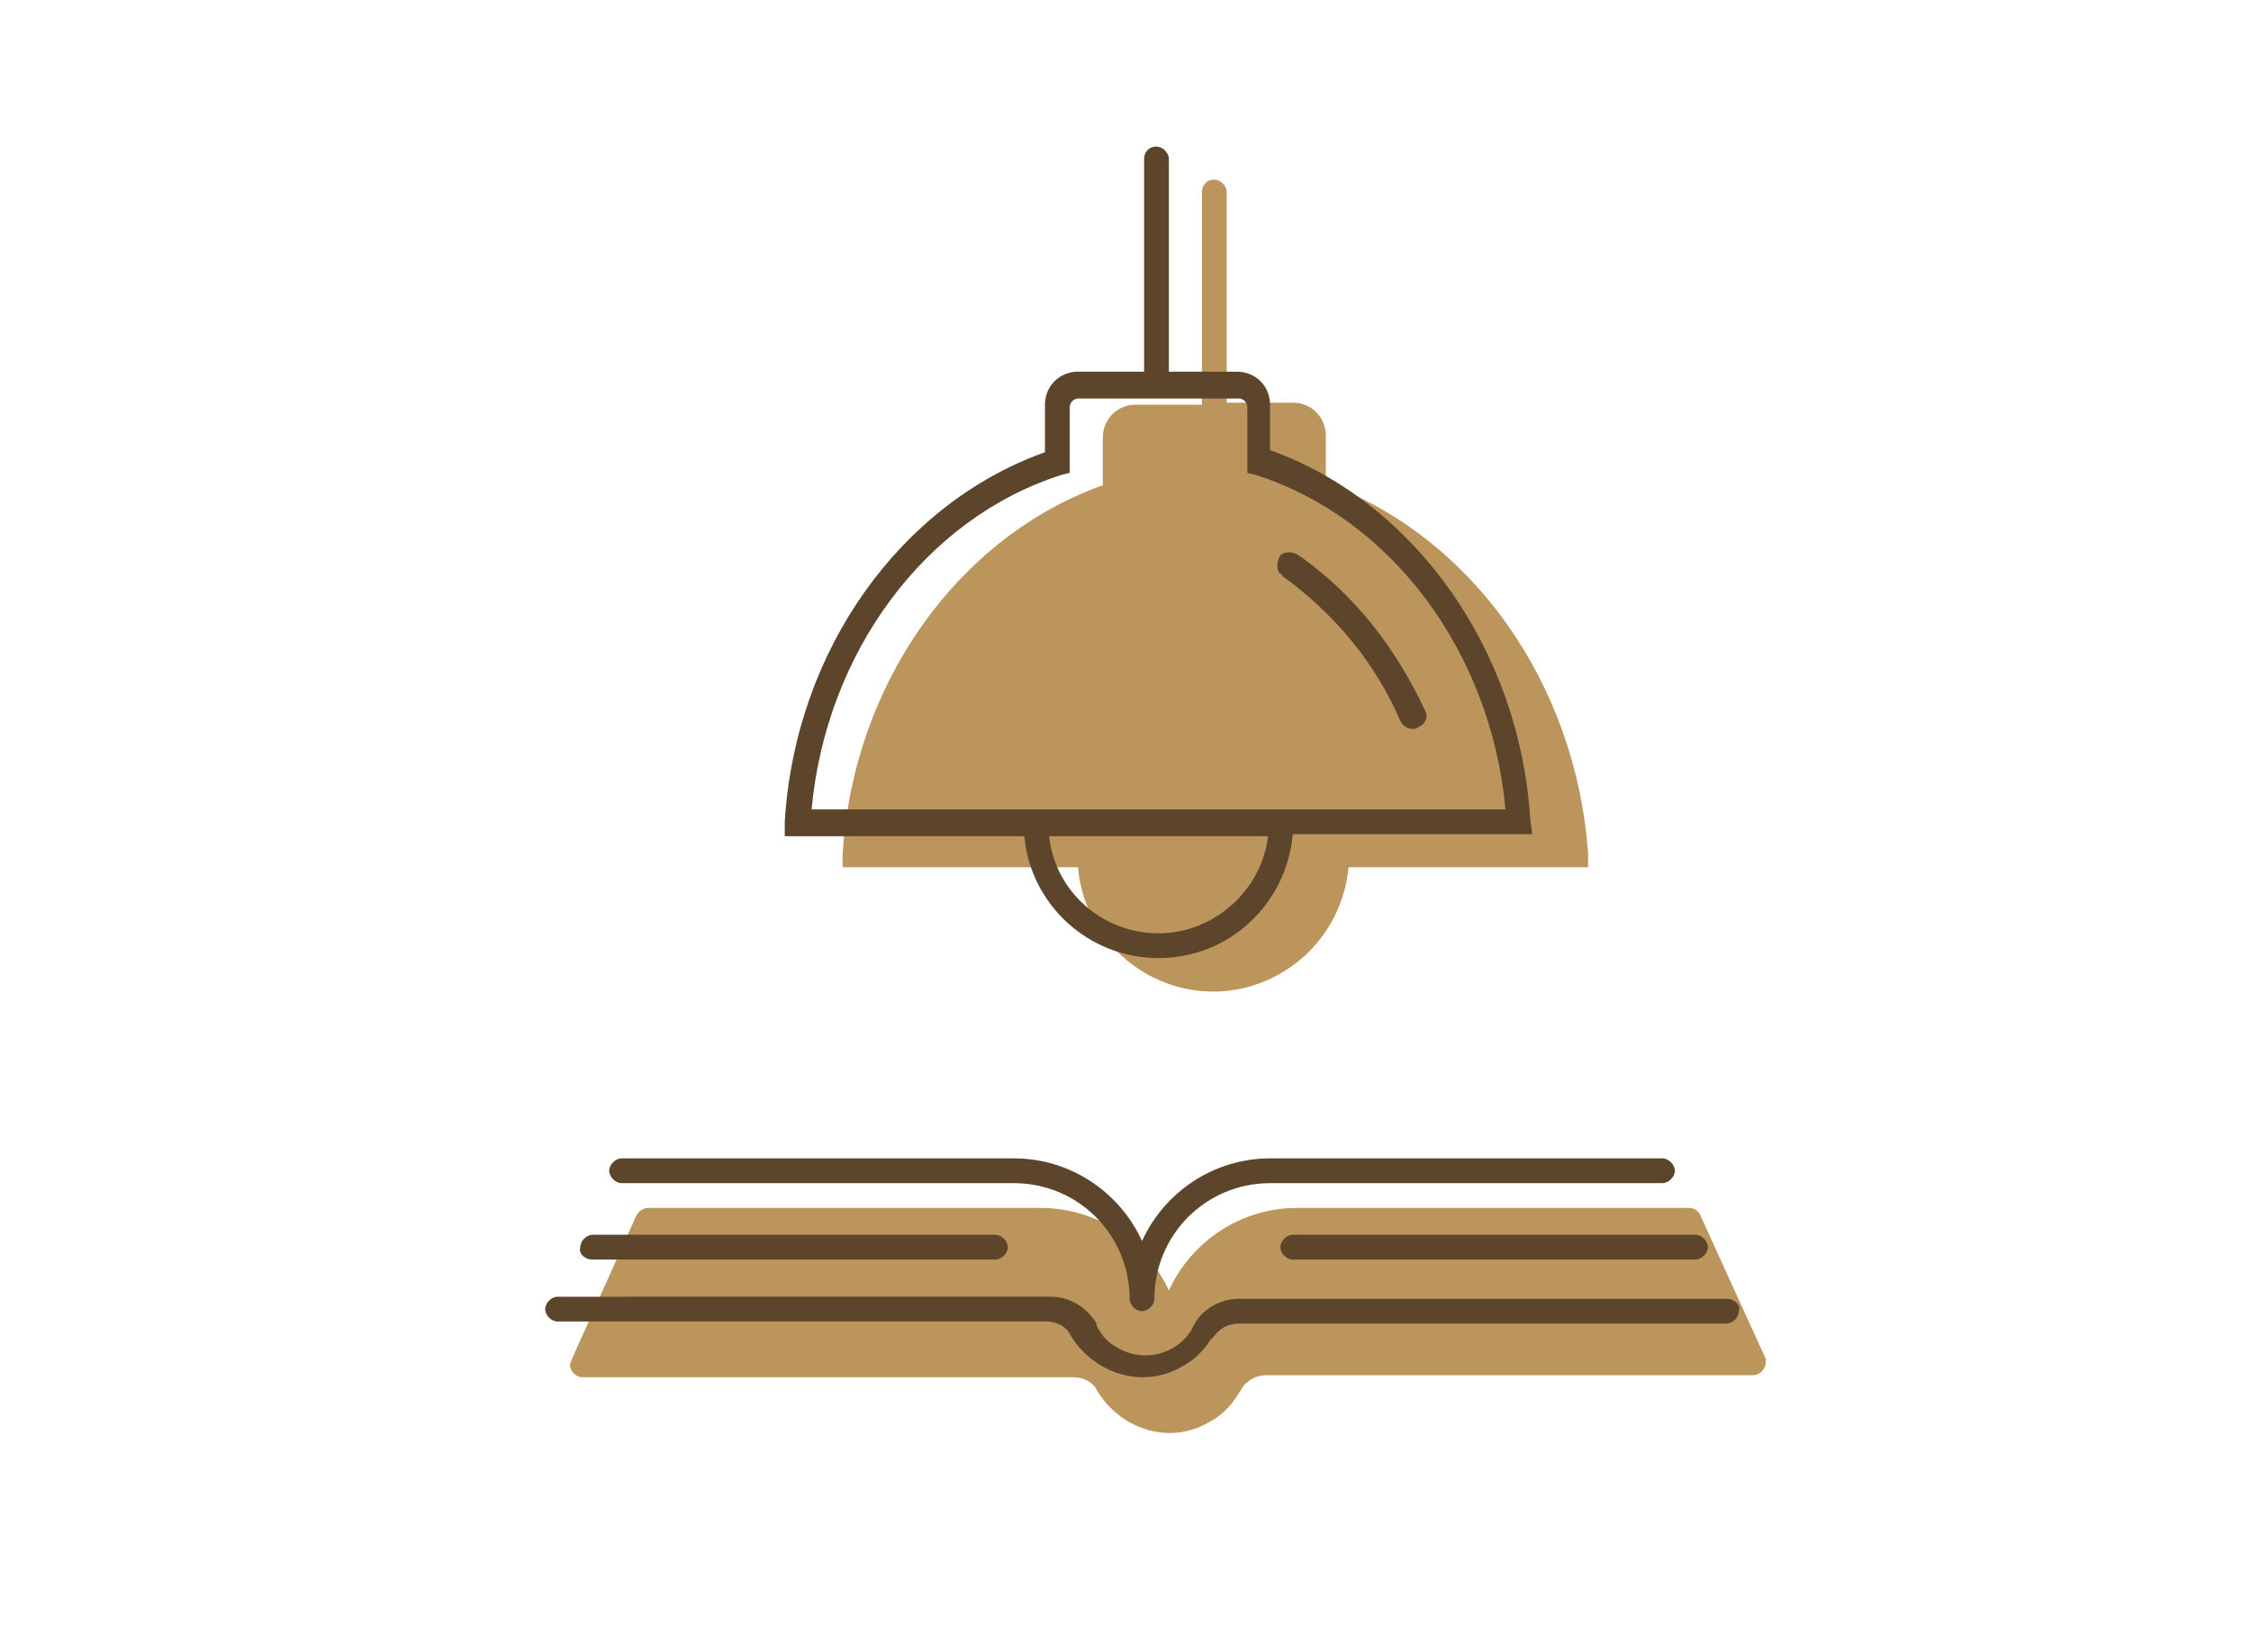 <?xml version="1.0" encoding="utf-8"?>
<!-- Generator: Adobe Illustrator 26.3.1, SVG Export Plug-In . SVG Version: 6.00 Build 0)  -->
<svg version="1.1" id="Capa_1" xmlns="http://www.w3.org/2000/svg" xmlns:xlink="http://www.w3.org/1999/xlink" x="0px" y="0px"
	 viewBox="0 0 109 80" style="enable-background:new 0 0 109 80;" xml:space="preserve">
<style type="text/css">
	.st0{fill:#BC955C;}
	.st1{fill:#5D452B;}
</style>
<path class="st0" d="M52.2,42c0.3,3.6,3.5,6.3,7.1,6c3.2-0.3,5.7-2.8,6-6h11.6v-0.7c-0.6-8.2-5.6-15.3-12.7-17.9v-2.3
	c0-0.9-0.7-1.6-1.6-1.6h-3.2V9.3c0-0.3-0.3-0.6-0.6-0.6c-0.4,0-0.6,0.3-0.6,0.6v10.3H55c-0.9,0-1.6,0.7-1.6,1.6l0,0v2.3
	c-7,2.5-12.1,9.6-12.6,17.9V42H52.2L52.2,42z"/>
<path class="st0" d="M85.5,65.8L85.5,65.8L82.4,59l0,0c-0.1-0.3-0.3-0.5-0.6-0.5h-19c-2.7,0-5.1,1.6-6.2,4c-1.1-2.4-3.5-4-6.2-4h-19
	c-0.3,0-0.5,0.2-0.6,0.4l0,0l-3.1,6.9l0,0c0,0.1-0.1,0.2-0.1,0.3c0,0.3,0.3,0.6,0.6,0.6H52c0.4,0,0.9,0.2,1.1,0.6l0,0
	c1.1,1.9,3.5,2.7,5.4,1.6c0.6-0.3,1.1-0.8,1.4-1.3l0.2-0.3c0.2-0.4,0.7-0.7,1.2-0.7h23.6c0.3,0,0.6-0.3,0.6-0.6
	C85.5,66,85.5,65.9,85.5,65.8z"/>
<g>
	<path class="st1" d="M67.8,34.9c0.1,0.2,0.3,0.4,0.6,0.4c0.1,0,0.2,0,0.3-0.1c0.3-0.1,0.5-0.5,0.3-0.8l0,0c-1.4-3-3.4-5.6-6.1-7.5
		c-0.3-0.2-0.7-0.2-0.9,0c-0.2,0.3-0.2,0.7,0,0.9c0,0,0.1,0,0.1,0.1C64.6,29.7,66.6,32.1,67.8,34.9z"/>
	<path class="st1" d="M56.1,46.4c3.4,0,6.2-2.6,6.5-6h11.6l-0.1-0.7c-0.5-8.2-5.6-15.4-12.6-17.9v-2.2c0-0.9-0.7-1.6-1.6-1.6h-3.3
		V7.7c0-0.3-0.3-0.6-0.6-0.6c-0.4,0-0.6,0.3-0.6,0.6V18h-3.2c-0.9,0-1.6,0.7-1.6,1.6v2.3c-7,2.5-12.1,9.6-12.6,17.9v0.7h11.6
		C49.9,43.8,52.7,46.4,56.1,46.4z M56.1,45.2c-2.7,0-5-2-5.3-4.7h10.6C61.1,43.1,58.8,45.2,56.1,45.2z M51.4,23l0.4-0.1v-3.2
		c0-0.2,0.2-0.4,0.4-0.4H60c0.2,0,0.4,0.2,0.4,0.4v3.2l0.4,0.1c6.6,2.1,11.4,8.6,12.1,16.2H39.3C40,31.6,44.8,25.1,51.4,23z"/>
	<path class="st1" d="M30.1,57.3h19c3.1,0,5.6,2.5,5.6,5.6c0,0.3,0.3,0.6,0.6,0.6s0.6-0.3,0.6-0.6l0,0c0-3.1,2.5-5.6,5.6-5.6l0,0h19
		c0.3,0,0.6-0.3,0.6-0.6s-0.3-0.6-0.6-0.6h-19c-2.7,0-5.1,1.6-6.2,4c-1.1-2.4-3.5-4-6.2-4h-19c-0.3,0-0.6,0.3-0.6,0.6
		C29.5,57,29.8,57.3,30.1,57.3L30.1,57.3z"/>
	<path class="st1" d="M28.7,61h19.5c0.3,0,0.6-0.3,0.6-0.6s-0.3-0.6-0.6-0.6H28.7c-0.3,0-0.6,0.3-0.6,0.6C28,60.7,28.3,61,28.7,61z"
		/>
	<path class="st1" d="M83.6,62.9H60c-0.9,0-1.8,0.5-2.2,1.3l-0.1,0.2c-0.8,1.3-2.5,1.6-3.7,0.8c-0.4-0.2-0.7-0.6-0.9-1v-0.1
		c-0.5-0.8-1.3-1.3-2.2-1.3H27c-0.3,0-0.6,0.3-0.6,0.6S26.7,64,27,64l0,0h23.7c0.4,0,0.9,0.2,1.1,0.6l0,0c1.1,1.9,3.5,2.7,5.4,1.6
		c0.6-0.3,1.1-0.8,1.4-1.3l0.2-0.2c0.3-0.4,0.7-0.6,1.2-0.6h23.6c0.3,0,0.6-0.3,0.6-0.6C84.3,63.2,84,62.9,83.6,62.9z"/>
	<path class="st1" d="M62.6,61h19.5c0.3,0,0.6-0.3,0.6-0.6s-0.3-0.6-0.6-0.6H62.6c-0.3,0-0.6,0.3-0.6,0.6S62.3,61,62.6,61L62.6,61z"
		/>
</g>
</svg>
